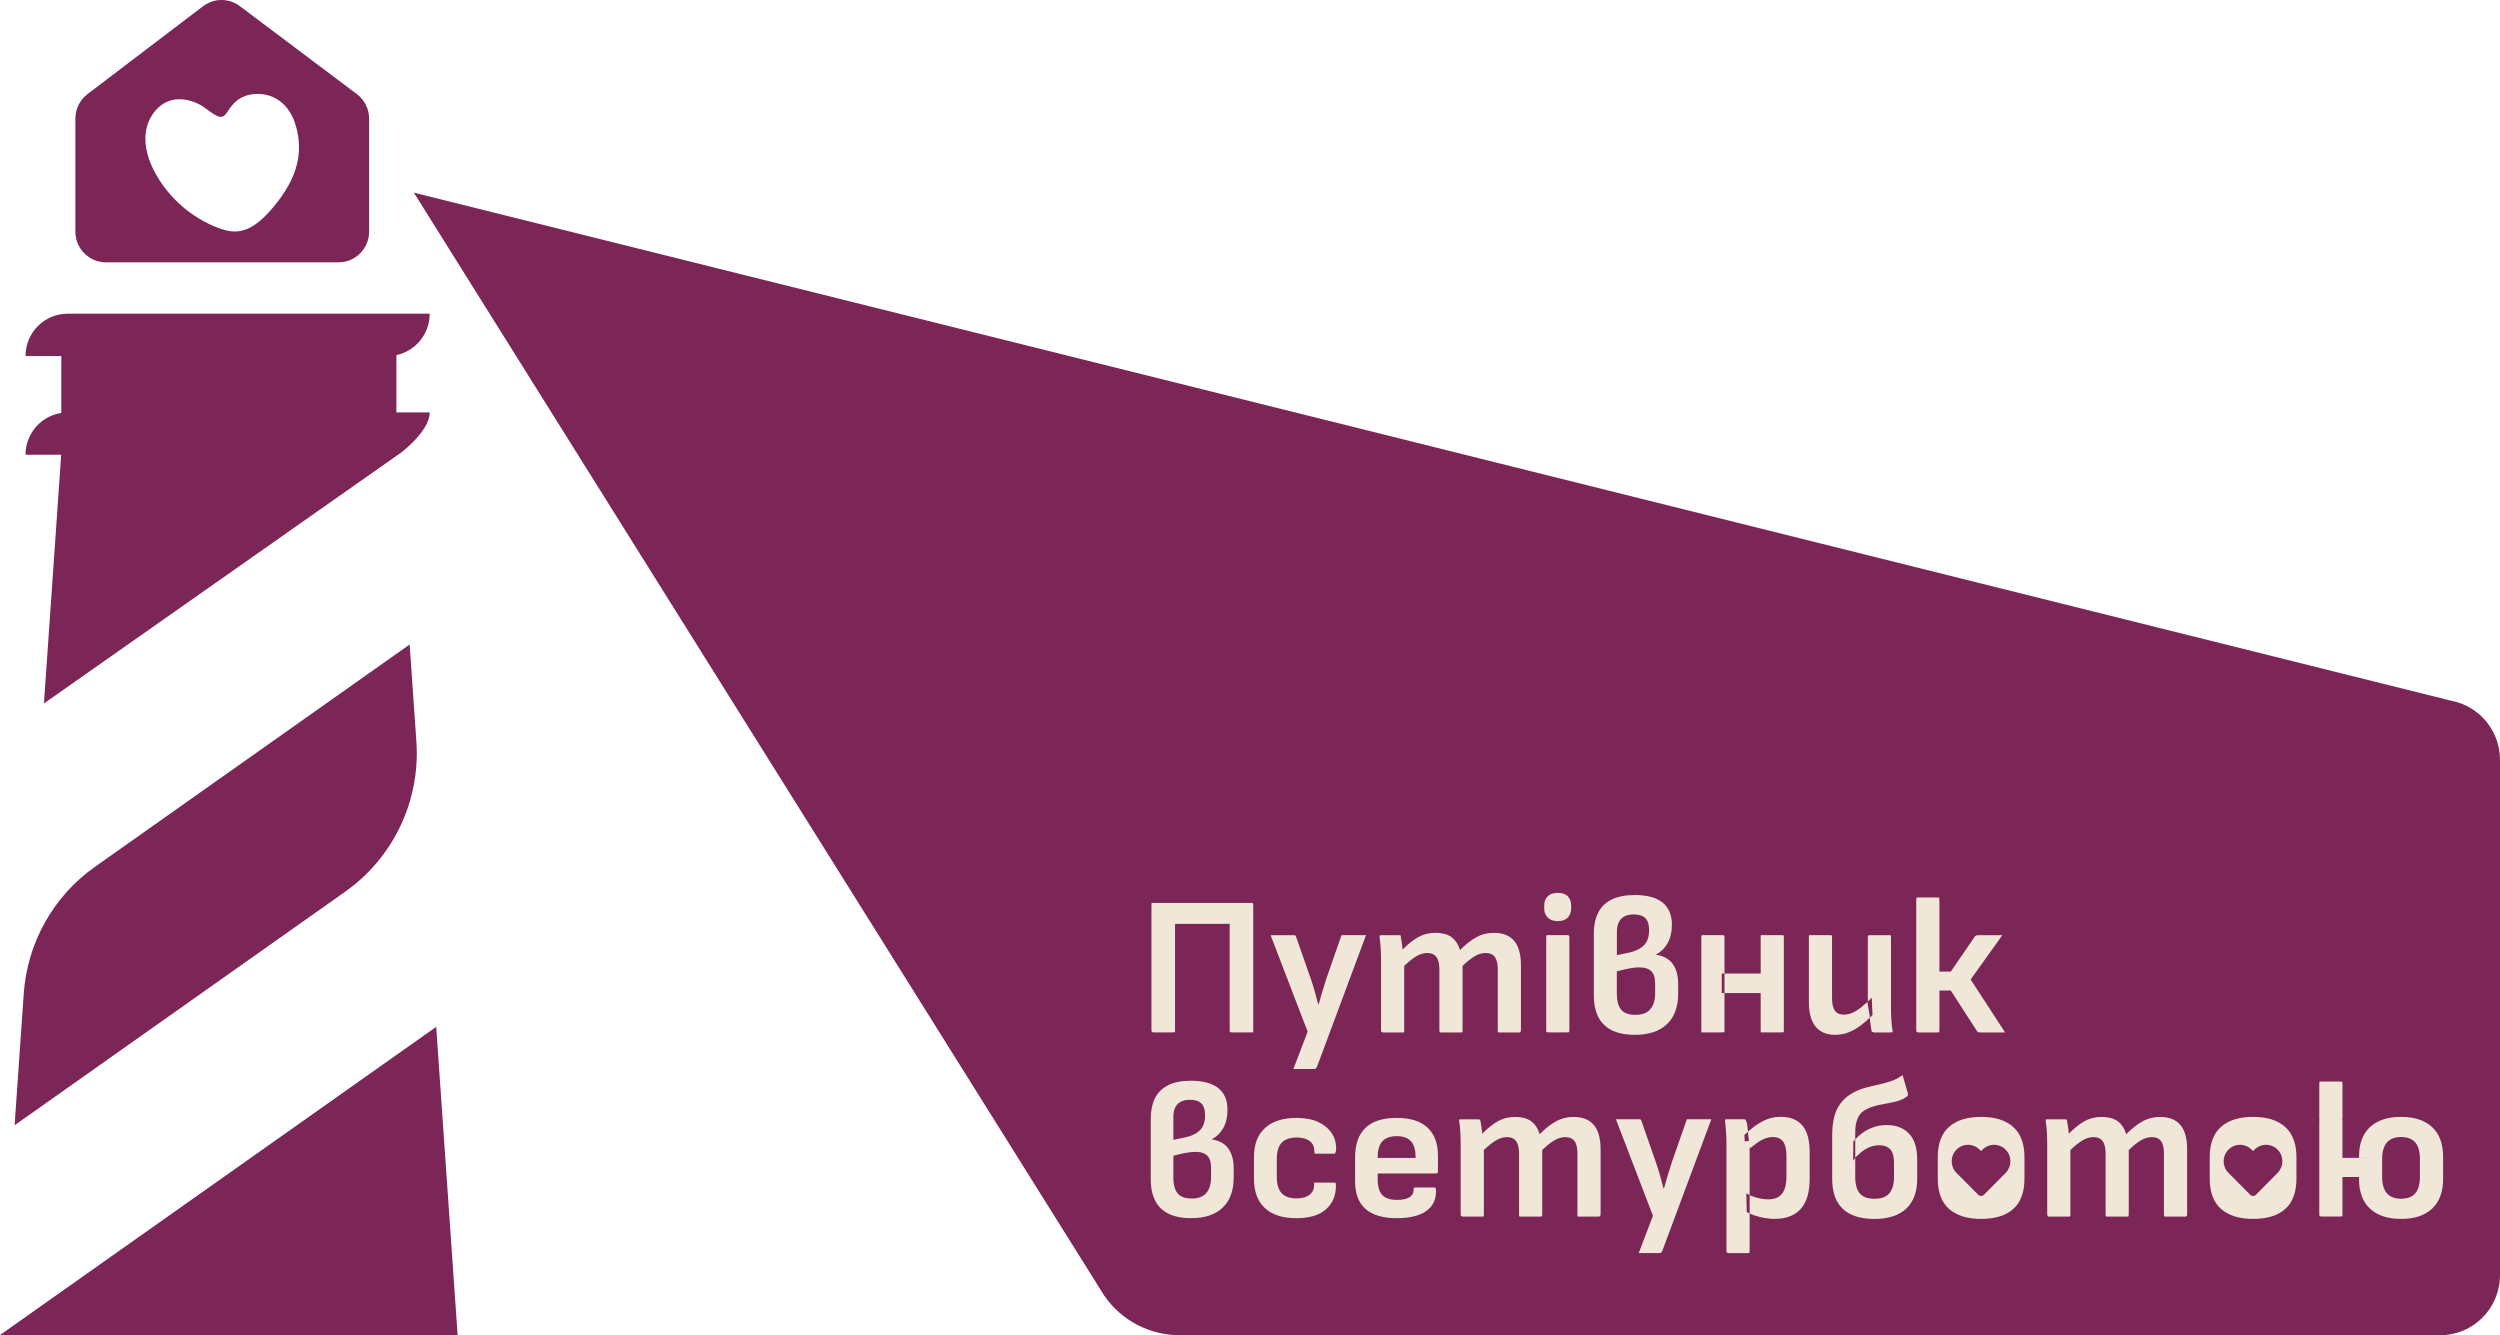 <?xml version="1.0" encoding="UTF-8"?>
<svg xmlns="http://www.w3.org/2000/svg" width="440" height="235" viewBox="0 0 440 235" fill="none">
  <path d="M72.844 33.909L431.509 123.352C436.444 124.333 440 128.682 440 133.739V224.41C440 230.26 435.286 235 429.47 235H207.601C202.316 235 197.371 232.399 194.352 228.041L72.844 33.914V33.909Z" fill="#7C2657"></path>
  <path d="M75.628 55.208H11.904C7.812 55.208 4.492 58.547 4.492 62.663H10.791V72.679C7.226 73.219 4.492 76.305 4.492 80.039H10.771L7.733 123.807L70.62 79.638C70.62 79.638 75.628 75.874 75.628 72.585H69.768V62.5C73.117 61.781 75.628 58.795 75.628 55.213V55.208Z" fill="#7C2657"></path>
  <path d="M0.005 234.96L0 234.995H80.543L76.77 180.726L0.005 234.96Z" fill="#7C2657"></path>
  <path d="M60.764 156.931C69.259 150.932 74.007 140.897 73.283 130.48L72.096 113.43L16.7 152.567C9.401 157.723 4.801 165.916 4.181 174.867L2.57 198.043L60.764 156.931Z" fill="#7C2657"></path>
  <path d="M62.804 16.558L42.213 1.079C40.292 -0.368 37.652 -0.358 35.736 1.098L15.401 16.558C14.052 17.583 13.264 19.183 13.264 20.882V40.755C13.264 43.747 15.677 46.174 18.652 46.174H59.578C62.553 46.174 64.966 43.747 64.966 40.755V20.902C64.966 19.193 64.163 17.583 62.804 16.563V16.558ZM52.013 29.813C51.117 32.527 49.457 34.935 47.566 37.075C45.975 38.873 43.995 40.611 41.602 40.735C40.425 40.794 39.263 40.453 38.164 40.022C33.717 38.273 29.895 34.959 27.512 30.799C26.221 28.54 25.335 25.939 25.655 23.354C25.975 20.768 27.723 18.257 30.235 17.628C31.762 17.246 33.392 17.573 34.82 18.237C36.017 18.792 36.948 19.768 38.1 20.352C39.267 20.947 39.657 20.258 40.262 19.327C41.607 17.261 43.301 16.543 45.31 16.533C48.334 16.518 50.713 18.336 51.831 21.417C52.806 24.107 52.91 27.089 52.008 29.808L52.013 29.813Z" fill="#7C2657"></path>
  <g>
    <path d="M220.194 159.291C220.196 159.302 220.199 159.315 220.199 159.333V181.291C220.199 181.308 220.196 181.322 220.194 181.333V181.334H216.84C216.825 181.334 216.813 181.33 216.804 181.329C216.803 181.319 216.8 181.306 216.8 181.291V162.233H206.435V181.291C206.435 181.306 206.431 181.319 206.43 181.329C206.42 181.33 206.409 181.334 206.395 181.334H203.035L203.033 181.333C203.032 181.321 203.03 181.308 203.03 181.291V159.333C203.03 159.315 203.033 159.302 203.034 159.291H220.194Z" fill="#F0E7D8" stroke="#F0E7D8" stroke-width="0.747"></path>
    <path d="M236.437 164.962H239.882L231.422 187.676C231.396 187.735 231.373 187.753 231.367 187.757C231.363 187.76 231.351 187.768 231.314 187.768H228.182L230.492 181.707L230.543 181.573L230.491 181.44L224.172 164.967H227.69C227.718 164.967 227.733 164.97 227.74 164.972C227.744 164.973 227.746 164.975 227.746 164.975H227.747L227.748 164.977C227.749 164.978 227.752 164.981 227.755 164.986C227.761 164.996 227.771 165.015 227.78 165.046L227.782 165.055L227.785 165.063L230.277 172.196C230.526 172.908 230.771 173.664 230.995 174.454V174.455C231.225 175.253 231.441 176.052 231.647 176.861L231.719 177.142H232.36L232.438 176.871L233.131 174.471C233.361 173.689 233.601 172.928 233.85 172.191L236.342 165.058L236.345 165.05L236.347 165.042C236.356 165.01 236.366 164.991 236.372 164.981C236.375 164.976 236.378 164.974 236.379 164.972L236.38 164.97H236.381C236.381 164.97 236.383 164.968 236.387 164.967C236.394 164.965 236.409 164.962 236.437 164.962Z" fill="#F0E7D8" stroke="#F0E7D8" stroke-width="0.747"></path>
    <path d="M262.944 164.551C264.432 164.552 265.497 164.995 266.205 165.831C266.921 166.675 267.309 168.002 267.309 169.888V181.301C267.309 181.318 267.305 181.332 267.304 181.342L267.303 181.343H264.018C264.002 181.343 263.991 181.34 263.981 181.339C263.98 181.329 263.978 181.317 263.978 181.301V170.582C263.977 169.598 263.807 168.794 263.407 168.227C262.982 167.623 262.3 167.355 261.457 167.355C260.734 167.355 260.028 167.573 259.344 167.983C258.677 168.384 257.946 168.968 257.151 169.721L257.035 169.832V181.301C257.035 181.317 257.031 181.329 257.03 181.339C257.021 181.34 257.01 181.343 256.995 181.343H253.744C253.729 181.343 253.717 181.34 253.708 181.339C253.707 181.329 253.704 181.317 253.704 181.301V170.582C253.704 169.597 253.528 168.791 253.116 168.223C252.683 167.626 252.012 167.355 251.188 167.355C250.465 167.355 249.759 167.573 249.075 167.983C248.408 168.384 247.677 168.968 246.883 169.721L246.767 169.832V181.301C246.767 181.317 246.763 181.329 246.762 181.339C246.753 181.34 246.741 181.343 246.727 181.343H243.673L243.668 181.334H243.437L243.435 181.333C243.434 181.322 243.431 181.308 243.431 181.292V168.937C243.431 168.256 243.411 167.576 243.376 166.902C243.341 166.219 243.276 165.583 243.181 164.99C243.18 164.983 243.18 164.977 243.18 164.971C243.192 164.97 243.207 164.967 243.225 164.967H246.13C246.151 164.967 246.165 164.97 246.175 164.971C246.175 164.973 246.176 164.974 246.177 164.975C246.222 165.305 246.28 165.652 246.349 166.019C246.414 166.372 246.458 166.753 246.481 167.157L246.531 168.003L247.122 167.395C248.006 166.487 248.876 165.783 249.74 165.284C250.579 164.8 251.538 164.552 252.631 164.551C253.657 164.551 254.446 164.741 255.027 165.087L255.265 165.245C255.867 165.698 256.32 166.376 256.603 167.316L256.783 167.918L257.226 167.472C258.153 166.54 259.066 165.818 259.962 165.303L259.963 165.304C260.837 164.805 261.826 164.551 262.944 164.551Z" fill="#F0E7D8" stroke="#F0E7D8" stroke-width="0.747"></path>
    <path d="M275.797 164.962C275.811 164.962 275.823 164.965 275.832 164.966C275.833 164.975 275.837 164.988 275.837 165.005V181.291C275.837 181.307 275.833 181.319 275.832 181.329C275.823 181.33 275.811 181.333 275.797 181.333H272.512L272.51 181.332C272.509 181.321 272.507 181.307 272.507 181.291V165.005C272.507 164.987 272.51 164.973 272.511 164.962H275.797ZM274.172 157.517C274.895 157.517 275.371 157.704 275.665 158.011L275.667 158.012C275.979 158.334 276.147 158.773 276.147 159.372V159.892C276.147 160.459 275.978 160.898 275.664 161.235C275.363 161.553 274.891 161.743 274.172 161.743C273.453 161.743 272.969 161.553 272.657 161.232C272.33 160.895 272.157 160.457 272.157 159.892V159.372C272.157 158.778 272.332 158.34 272.654 158.016C272.965 157.704 273.45 157.517 274.172 157.517Z" fill="#F0E7D8" stroke="#F0E7D8" stroke-width="0.747"></path>
    <path d="M287.68 157.899C289.831 157.899 291.376 158.333 292.375 159.138C293.361 159.934 293.881 161.113 293.881 162.746C293.881 163.994 293.63 165.025 293.153 165.847C292.668 166.684 292.055 167.272 291.322 167.631L291.113 167.734V168.356L291.429 168.405C292.694 168.601 293.571 169.111 294.119 169.903L294.12 169.904C294.685 170.716 294.988 171.804 294.988 173.187V174.822C294.988 177.12 294.355 178.817 293.135 179.98C291.911 181.146 290.126 181.754 287.719 181.754H287.709C285.391 181.754 283.706 181.189 282.589 180.12C281.476 179.055 280.888 177.43 280.888 175.169V164.311C280.888 162.917 281.131 161.754 281.61 160.809L281.611 160.808C282.08 159.874 282.803 159.163 283.799 158.662L283.8 158.661C284.79 158.16 286.077 157.899 287.68 157.899ZM288.502 169.886C288.155 169.886 287.763 169.918 287.327 169.979C286.889 170.04 286.431 170.121 285.949 170.227C285.469 170.333 284.971 170.458 284.459 170.598L284.184 170.673V174.822C284.184 176.154 284.439 177.221 285.027 177.933C285.634 178.668 286.608 178.99 287.842 178.99H287.997L288.004 178.982C289.176 178.953 290.114 178.599 290.741 177.863L290.74 177.862C291.386 177.11 291.678 176.05 291.678 174.748V173.113C291.678 172.073 291.443 171.227 290.895 170.675C290.347 170.125 289.521 169.886 288.502 169.886ZM287.547 160.564C286.512 160.564 285.664 160.84 285.065 161.442C284.462 162.049 284.198 162.94 284.198 164.039V167.798L283.435 167.957L284.395 168.439L284.404 168.444L284.945 168.716V168.407L286.819 168.02H286.822C287.955 167.777 288.877 167.335 289.564 166.671L289.565 166.67C290.281 165.973 290.614 164.97 290.614 163.721C290.614 162.699 290.383 161.881 289.854 161.337L289.851 161.334L289.747 161.236C289.214 160.766 288.458 160.564 287.547 160.564Z" fill="#F0E7D8" stroke="#F0E7D8" stroke-width="0.747"></path>
    <path d="M313.542 164.962C313.556 164.962 313.568 164.964 313.577 164.965C313.578 164.975 313.582 164.988 313.582 165.004V181.292C313.582 181.307 313.578 181.319 313.577 181.329C313.568 181.33 313.557 181.333 313.542 181.333H310.257L310.255 181.333C310.254 181.322 310.251 181.308 310.251 181.292V175.156H311.01V170.966H310.251V165.004C310.251 164.987 310.254 164.973 310.255 164.962H313.542ZM303.096 164.962C303.11 164.962 303.122 164.964 303.131 164.965C303.132 164.975 303.136 164.988 303.136 165.004V170.966H302.653V175.156H303.136V181.292C303.136 181.307 303.132 181.319 303.131 181.329C303.122 181.33 303.11 181.333 303.096 181.333H299.811L299.809 181.333C299.808 181.322 299.806 181.308 299.806 181.292V165.004C299.806 164.987 299.808 164.973 299.81 164.962H303.096ZM310.263 171.713V174.409H310.251V171.713H310.263ZM309.504 171.713V174.409H303.883V171.713H309.504Z" fill="#F0E7D8" stroke="#F0E7D8" stroke-width="0.747"></path>
    <path d="M322.025 164.962C322.04 164.962 322.051 164.964 322.061 164.965C322.062 164.975 322.065 164.988 322.065 165.004V175.723C322.065 176.728 322.235 177.541 322.638 178.101C323.061 178.69 323.714 178.951 324.518 178.951C325.361 178.951 326.199 178.674 327.021 178.142C327.456 177.861 327.916 177.505 328.401 177.081L328.676 178.646C328.681 178.752 328.69 178.857 328.697 178.962C328.237 179.391 327.778 179.784 327.314 180.142C326.659 180.644 325.974 181.042 325.257 181.325L325.254 181.326C324.553 181.608 323.799 181.749 322.991 181.75H322.73C321.43 181.697 320.482 181.251 319.829 180.447L319.828 180.446L319.699 180.278C319.075 179.41 318.735 178.126 318.735 176.382V165.004C318.735 164.987 318.738 164.973 318.739 164.962H322.025ZM329.152 164.967H332.438C332.439 164.978 332.442 164.992 332.442 165.009V177.363C332.442 178.044 332.462 178.714 332.497 179.383C332.532 180.047 332.595 180.698 332.689 181.333C332.678 181.334 332.664 181.338 332.648 181.338H330.22V181.333H329.847C329.779 181.333 329.754 181.32 329.75 181.318C329.75 181.317 329.749 181.316 329.748 181.314C329.745 181.308 329.738 181.293 329.732 181.264C329.664 180.853 329.601 180.418 329.542 179.957C329.513 179.725 329.489 179.493 329.469 179.262C329.589 179.146 329.711 179.03 329.831 178.91L329.946 178.793L329.938 178.629L329.801 175.568L329.762 174.703L329.159 175.325C329.144 175.341 329.128 175.356 329.112 175.372V165.009C329.112 164.993 329.115 164.981 329.116 164.971C329.125 164.97 329.138 164.967 329.152 164.967Z" fill="#F0E7D8" stroke="#F0E7D8" stroke-width="0.747"></path>
    <path d="M340.924 158.325C340.938 158.325 340.95 158.327 340.959 158.328C340.96 158.338 340.964 158.35 340.964 158.367V171.372H343.539L343.65 171.21L347.87 165.051C347.907 164.999 347.951 164.972 348.045 164.972H351.679L346.53 172.173L346.382 172.38L346.521 172.593L352.203 181.339H348.425C348.353 181.339 348.312 181.322 348.279 181.292L348.249 181.257L343.656 174.134L343.546 173.963H340.964V181.296C340.964 181.311 340.96 181.324 340.959 181.334C340.95 181.335 340.938 181.339 340.924 181.339H337.639L337.637 181.338C337.636 181.326 337.634 181.312 337.634 181.296V158.367C337.634 158.35 337.637 158.336 337.638 158.325H340.924Z" fill="#F0E7D8" stroke="#F0E7D8" stroke-width="0.747"></path>
    <path d="M276.966 196.956C278.454 196.956 279.518 197.4 280.227 198.235C280.942 199.08 281.33 200.407 281.33 202.293V213.706C281.33 213.723 281.326 213.736 281.325 213.747L281.324 213.748H278.039C278.024 213.748 278.012 213.744 278.003 213.743C278.002 213.733 277.999 213.721 277.999 213.706V202.986C277.999 202.003 277.828 201.199 277.429 200.632C277.003 200.027 276.322 199.76 275.479 199.76C274.755 199.76 274.049 199.977 273.365 200.388C272.698 200.788 271.967 201.372 271.173 202.126L271.057 202.236V213.706C271.057 213.721 271.053 213.733 271.052 213.743C271.043 213.744 271.031 213.748 271.017 213.748H267.766C267.751 213.748 267.739 213.744 267.729 213.743C267.728 213.733 267.726 213.721 267.726 213.706V202.986C267.726 202.002 267.549 201.196 267.138 200.628C266.705 200.031 266.034 199.76 265.21 199.76C264.487 199.76 263.78 199.977 263.097 200.388C262.43 200.788 261.698 201.372 260.904 202.126L260.788 202.236V213.706C260.788 213.721 260.784 213.733 260.783 213.743C260.774 213.744 260.763 213.748 260.748 213.748H257.694L257.689 213.738H257.458L257.456 213.737C257.455 213.726 257.452 213.713 257.452 213.696V201.342C257.452 200.661 257.432 199.981 257.397 199.307C257.362 198.623 257.298 197.987 257.202 197.394C257.201 197.388 257.202 197.382 257.201 197.376C257.213 197.375 257.228 197.372 257.246 197.372H260.151C260.172 197.372 260.187 197.374 260.196 197.376C260.197 197.377 260.198 197.378 260.198 197.38C260.243 197.709 260.302 198.057 260.37 198.424C260.436 198.777 260.479 199.158 260.503 199.561L260.553 200.407L261.144 199.8C262.028 198.891 262.898 198.187 263.762 197.688C264.601 197.204 265.559 196.956 266.652 196.956C267.679 196.956 268.467 197.145 269.049 197.491L269.286 197.649C269.889 198.102 270.342 198.78 270.624 199.721L270.805 200.322L271.247 199.877C272.174 198.945 273.088 198.223 273.983 197.708L273.984 197.709C274.859 197.209 275.848 196.956 276.966 196.956Z" fill="#F0E7D8" stroke="#F0E7D8" stroke-width="0.747"></path>
    <path d="M297.212 197.362H300.657L292.197 220.076C292.171 220.134 292.149 220.153 292.143 220.157C292.139 220.16 292.127 220.168 292.09 220.168H288.957L291.268 214.106L291.318 213.972L291.267 213.84L284.947 197.367H288.466C288.493 197.367 288.509 197.37 288.516 197.372C288.519 197.373 288.521 197.374 288.521 197.375H288.522L288.523 197.377C288.525 197.378 288.527 197.381 288.53 197.385C288.537 197.395 288.546 197.414 288.556 197.446L288.558 197.455L288.561 197.463L291.053 204.595C291.302 205.308 291.546 206.064 291.771 206.853V206.854C292.001 207.653 292.217 208.452 292.423 209.26L292.494 209.542H293.136L293.213 209.27L293.906 206.871C294.136 206.089 294.376 205.327 294.625 204.59L297.117 197.458L297.12 197.45L297.122 197.441C297.131 197.409 297.141 197.39 297.147 197.381C297.151 197.376 297.153 197.373 297.154 197.372L297.155 197.37H297.156C297.157 197.369 297.159 197.368 297.162 197.367C297.169 197.365 297.185 197.362 297.212 197.362Z" fill="#F0E7D8" stroke="#F0E7D8" stroke-width="0.747"></path>
    <path d="M304.031 197.367H306.938C306.999 197.367 307.006 197.382 306.997 197.374C306.989 197.367 307.006 197.374 307.018 197.439L307.021 197.461C307.043 197.551 307.065 197.653 307.088 197.767L307.154 198.145C307.197 198.429 307.231 198.712 307.255 199.005C307.255 199.012 307.255 199.019 307.256 199.025C307.087 199.178 306.919 199.336 306.751 199.499L306.629 199.618L306.639 199.788L306.811 202.85L306.854 203.635L307.436 203.104C307.478 203.065 307.521 203.027 307.563 202.989V209.727C307.557 209.724 307.55 209.721 307.543 209.717L306.969 209.386L306.982 210.049L307.052 213.317L307.056 213.524L307.233 213.63C307.339 213.693 307.45 213.753 307.563 213.812V220.131C307.563 220.146 307.56 220.158 307.559 220.168C307.549 220.169 307.538 220.173 307.523 220.173H304.238L304.236 220.172C304.235 220.161 304.233 220.147 304.233 220.131V201.13C304.233 200.515 304.208 199.882 304.163 199.226C304.119 198.575 304.06 197.967 303.99 197.408C303.989 197.393 303.991 197.381 303.991 197.371C304.002 197.37 304.015 197.367 304.031 197.367ZM313.409 196.936C315.014 196.936 316.162 197.414 316.93 198.318V198.319C317.7 199.233 318.123 200.675 318.123 202.725V207.489C318.123 209.81 317.605 211.467 316.644 212.529C315.684 213.59 314.279 214.144 312.37 214.144H311.996C311.327 214.116 310.609 214.016 309.847 213.833L309.844 213.832C309.264 213.697 308.754 213.531 308.311 213.34V210.904C308.599 211.014 308.895 211.109 309.2 211.185H309.201C309.918 211.365 310.595 211.459 311.228 211.459C312.413 211.459 313.349 211.095 313.948 210.3C314.524 209.535 314.787 208.457 314.787 207.118V203.428C314.787 202.264 314.588 201.331 314.13 200.701L314.128 200.7L314.035 200.581C313.554 200.009 312.852 199.745 311.995 199.745C311.201 199.745 310.407 199.994 309.624 200.456L309.622 200.457C309.211 200.702 308.763 201.017 308.278 201.4L308.034 199.677C308.034 199.578 308.03 199.468 308.024 199.345C308.43 198.991 308.832 198.669 309.232 198.383C309.878 197.924 310.539 197.569 311.221 197.313C311.889 197.063 312.618 196.936 313.409 196.936ZM307.563 201.677V201.992C307.547 202.007 307.53 202.021 307.513 202.036L307.447 200.861L307.563 201.677Z" fill="#F0E7D8" stroke="#F0E7D8" stroke-width="0.747"></path>
    <path d="M335.428 192.54L335.429 192.542C335.446 192.602 335.445 192.632 335.443 192.642C335.442 192.644 335.439 192.647 335.435 192.651L335.428 192.655L335.422 192.66C334.96 193.013 334.409 193.281 333.77 193.461L333.49 193.534C332.691 193.72 331.861 193.882 331.003 194.035C330.111 194.193 329.292 194.433 328.544 194.776V194.777C327.672 195.178 327.032 195.764 326.668 196.54C326.312 197.288 326.149 198.19 326.149 199.222V200.388C326.06 200.49 325.973 200.594 325.89 200.7L325.811 200.799L325.81 200.927L325.775 204.3L325.763 205.533L326.149 204.965V207.122C326.149 208.482 326.421 209.565 327.036 210.287C327.666 211.027 328.655 211.36 329.916 211.36C331.178 211.36 332.207 211.011 332.837 210.231C333.441 209.482 333.718 208.45 333.718 207.197V204.621C333.718 203.495 333.486 202.595 332.941 202.017C332.402 201.445 331.635 201.187 330.714 201.187C329.783 201.187 328.878 201.469 328.011 202.005L328.01 202.006C327.609 202.256 327.238 202.543 326.896 202.862V200.677C327.215 200.339 327.569 200.025 327.961 199.737C328.53 199.319 329.156 198.988 329.851 198.743L329.852 198.744C330.539 198.505 331.276 198.382 332.063 198.382C333.616 198.382 334.818 198.854 335.706 199.765C336.582 200.664 337.053 202.073 337.053 204.062V207.504C337.053 209.706 336.431 211.333 335.236 212.453C334.046 213.568 332.293 214.152 329.93 214.159L329.913 214.155H329.867C327.479 214.155 325.741 213.578 324.589 212.484C323.44 211.393 322.839 209.757 322.839 207.499V199.915C322.839 197.859 323.146 196.305 323.729 195.224L323.73 195.223C324.316 194.129 325.155 193.289 326.244 192.695L326.251 192.691C326.867 192.336 327.533 192.06 328.239 191.855C328.971 191.649 329.712 191.462 330.465 191.306H330.468C331.24 191.141 331.979 190.949 332.695 190.722L332.696 190.723C333.416 190.5 334.059 190.195 334.637 189.816L335.428 192.54Z" fill="#F0E7D8" stroke="#F0E7D8" stroke-width="0.747"></path>
    <path d="M380.196 196.956C381.684 196.956 382.749 197.4 383.457 198.235C384.173 199.08 384.561 200.407 384.561 202.293V213.706C384.561 213.723 384.557 213.736 384.556 213.747L384.555 213.748H381.27C381.254 213.748 381.243 213.744 381.233 213.743C381.232 213.733 381.23 213.721 381.229 213.706V202.986C381.229 202.003 381.058 201.199 380.659 200.632C380.233 200.027 379.552 199.76 378.709 199.76C377.986 199.76 377.279 199.977 376.596 200.388C375.929 200.788 375.198 201.372 374.403 202.126L374.287 202.236V213.706C374.287 213.721 374.283 213.733 374.282 213.743C374.273 213.744 374.262 213.748 374.247 213.748H370.996C370.981 213.748 370.969 213.744 370.96 213.743C370.959 213.733 370.956 213.721 370.956 213.706V202.986C370.956 202.002 370.78 201.196 370.368 200.628C369.935 200.031 369.264 199.76 368.44 199.76C367.717 199.76 367.011 199.977 366.327 200.388C365.66 200.788 364.929 201.372 364.135 202.126L364.019 202.236V213.706C364.019 213.721 364.015 213.733 364.014 213.743C364.004 213.744 363.993 213.748 363.979 213.748H360.925L360.92 213.738H360.688L360.687 213.737C360.685 213.726 360.683 213.713 360.683 213.696V201.342C360.683 200.661 360.663 199.981 360.628 199.307C360.593 198.623 360.528 197.987 360.433 197.394C360.432 197.388 360.432 197.382 360.432 197.376C360.444 197.375 360.459 197.372 360.477 197.372H363.382C363.403 197.372 363.417 197.374 363.427 197.376C363.427 197.377 363.428 197.378 363.429 197.38C363.474 197.709 363.532 198.057 363.601 198.424C363.666 198.777 363.709 199.158 363.733 199.561L363.783 200.407L364.374 199.8C365.258 198.891 366.128 198.187 366.992 197.688C367.831 197.204 368.79 196.956 369.883 196.956C370.909 196.956 371.698 197.145 372.279 197.491L372.517 197.649C373.119 198.102 373.572 198.78 373.854 199.721L374.035 200.322L374.478 199.877C375.405 198.945 376.318 198.223 377.214 197.708L377.215 197.709C378.089 197.209 379.078 196.956 380.196 196.956Z" fill="#F0E7D8" stroke="#F0E7D8" stroke-width="0.747"></path>
    <path d="M422.585 196.945C424.877 196.945 426.597 197.528 427.798 198.639C428.99 199.742 429.613 201.377 429.613 203.6V207.499C429.613 209.7 428.992 211.328 427.797 212.447C426.597 213.571 424.877 214.154 422.585 214.154C420.294 214.154 418.574 213.566 417.373 212.446C416.184 211.337 415.562 209.714 415.557 207.526H417.143V203.405H415.56C415.595 201.277 416.215 199.71 417.372 198.639C418.573 197.528 420.293 196.945 422.585 196.945ZM411.898 200.25V204.153H414.81V206.778H411.898V213.695C411.898 213.711 411.895 213.723 411.894 213.733C411.884 213.734 411.873 213.738 411.858 213.738H408.573L408.571 213.737C408.57 213.726 408.568 213.712 408.568 213.695V200.25H411.898ZM422.585 199.745C421.384 199.745 420.459 200.086 419.812 200.829L419.811 200.83C419.177 201.564 418.887 202.634 418.887 203.982V207.112C418.887 208.452 419.171 209.528 419.811 210.263V210.264C420.454 211.01 421.406 211.349 422.585 211.349C423.781 211.349 424.741 211.011 425.377 210.261C426 209.527 426.278 208.457 426.278 207.112V203.982C426.278 202.642 426 201.568 425.377 200.833C424.741 200.083 423.781 199.745 422.585 199.745ZM416.396 204.153V206.778H415.557V204.153H416.396ZM411.858 197.367C411.873 197.367 411.884 197.369 411.894 197.37C411.895 197.38 411.898 197.392 411.898 197.409V199.502H408.568V197.409C408.568 197.392 408.571 197.378 408.572 197.367H411.858ZM411.858 190.719C411.873 190.719 411.884 190.721 411.894 190.722C411.895 190.732 411.898 190.745 411.898 190.761V196.621C411.885 196.62 411.872 196.619 411.858 196.619H408.568V190.761C408.568 190.744 408.571 190.73 408.572 190.719H411.858Z" fill="#F0E7D8" stroke="#F0E7D8" stroke-width="0.747"></path>
    <path d="M348.687 196.946C351.073 196.946 352.851 197.521 354.075 198.623L354.183 198.72H354.186C355.331 199.811 355.932 201.436 355.932 203.67V207.43C355.932 209.752 355.301 211.416 354.101 212.491V212.492C352.888 213.583 351.085 214.154 348.691 214.154C346.3 214.154 344.515 213.578 343.28 212.489C342.061 211.414 341.417 209.749 341.417 207.43V203.67C341.417 201.37 342.051 199.714 343.263 198.623C344.486 197.522 346.299 196.946 348.687 196.946ZM353.256 202.069C351.991 200.798 349.937 200.793 348.667 202.056C347.397 200.793 345.343 200.798 344.078 202.069C342.81 203.344 342.81 205.418 344.078 206.693L344.329 206.945L347.904 210.542C348.326 210.966 349.013 210.966 349.435 210.542L353.01 206.945L353.261 206.693L353.895 206.056H353.75C354.494 204.801 354.329 203.149 353.256 202.069Z" fill="#F0E7D8" stroke="#F0E7D8" stroke-width="0.747"></path>
    <path d="M396.554 196.946C398.94 196.946 400.719 197.521 401.942 198.623L402.05 198.72H402.053C403.198 199.811 403.799 201.436 403.799 203.67V207.43C403.799 209.752 403.168 211.416 401.968 212.491V212.492C400.755 213.583 398.952 214.154 396.559 214.154C394.168 214.154 392.382 213.578 391.147 212.489C389.929 211.414 389.284 209.749 389.284 207.43V203.67C389.284 201.37 389.918 199.714 391.13 198.623C392.353 197.522 394.166 196.946 396.554 196.946ZM401.123 202.069C399.859 200.798 397.804 200.793 396.534 202.056C395.264 200.793 393.21 200.798 391.945 202.069C390.677 203.344 390.677 205.418 391.945 206.693V206.692L392.196 206.945L395.771 210.542C396.193 210.966 396.88 210.966 397.302 210.542L400.877 206.945L401.128 206.693L401.762 206.056H401.617C402.361 204.801 402.196 203.149 401.123 202.069Z" fill="#F0E7D8" stroke="#F0E7D8" stroke-width="0.747"></path>
    <path d="M209.576 190.586C211.688 190.586 213.204 191.01 214.188 191.801C215.158 192.581 215.664 193.74 215.664 195.344C215.664 196.571 215.418 197.577 214.951 198.39C214.47 199.213 213.871 199.791 213.155 200.14L212.945 200.241V200.865L213.262 200.914C214.501 201.105 215.364 201.609 215.903 202.383C216.458 203.179 216.752 204.247 216.752 205.606V207.217C216.752 209.475 216.128 211.142 214.929 212.28L214.927 212.281C213.728 213.426 211.974 214.024 209.607 214.024C207.331 214.024 205.677 213.469 204.579 212.42C203.486 211.375 202.907 209.775 202.907 207.558V196.884C202.907 195.687 203.094 194.662 203.452 193.8L203.616 193.44C204.075 192.526 204.788 191.824 205.765 191.333C206.741 190.842 208.003 190.586 209.576 190.586ZM210.389 202.355C210.047 202.355 209.665 202.387 209.237 202.442L209.232 202.443C209.018 202.474 208.799 202.509 208.573 202.55L207.882 202.685L207.879 202.686C207.411 202.792 206.923 202.912 206.416 203.047L206.139 203.12V207.207C206.139 208.521 206.395 209.566 206.973 210.267C207.531 210.946 208.405 211.266 209.509 211.306L209.517 211.32H209.748C210.974 211.32 211.953 210.972 212.599 210.213L212.598 210.212C213.233 209.47 213.52 208.43 213.521 207.147V205.537C213.52 204.511 213.29 203.68 212.747 203.134C212.205 202.588 211.393 202.355 210.389 202.355ZM209.438 193.191C208.423 193.191 207.585 193.462 206.996 194.055C206.403 194.651 206.139 195.532 206.139 196.611V200.987H206.556L206.594 200.979L208.736 200.534L208.738 200.533C209.851 200.295 210.764 199.858 211.438 199.202C212.143 198.515 212.466 197.527 212.466 196.3C212.466 195.299 212.241 194.483 211.712 193.951L211.711 193.949L211.608 193.853C211.082 193.394 210.341 193.191 209.438 193.191Z" fill="#F0E7D8" stroke="#F0E7D8" stroke-width="0.747"></path>
    <path d="M228.186 197.125C229.665 197.125 230.892 197.362 231.867 197.822H231.868C232.859 198.287 233.594 198.908 234.092 199.674L234.093 199.675C234.53 200.341 234.76 201.092 234.783 201.942L234.78 202.313C234.77 202.516 234.738 202.623 234.714 202.673H231.701C231.7 202.667 231.697 202.662 231.695 202.655C231.687 202.62 231.682 202.569 231.682 202.497C231.682 201.657 231.349 200.976 230.695 200.501L230.692 200.498L230.443 200.339C229.841 199.993 229.09 199.83 228.215 199.83C226.979 199.83 225.981 200.147 225.31 200.851C224.637 201.557 224.34 202.649 224.34 204.037V207.118C224.34 208.483 224.638 209.564 225.31 210.268C225.98 210.972 226.967 211.291 228.181 211.291C229.225 211.291 230.084 211.073 230.708 210.574C231.326 210.084 231.646 209.439 231.646 208.659C231.646 208.595 231.652 208.55 231.659 208.521C231.659 208.52 231.66 208.518 231.66 208.517H234.711C234.723 208.517 234.732 208.519 234.739 208.519C234.741 208.527 234.745 208.538 234.746 208.551C234.783 210.225 234.251 211.535 233.169 212.518C232.111 213.48 230.508 214.005 228.303 214.028L228.301 214.026H228.146C225.801 214.026 224.063 213.446 222.874 212.346C221.69 211.252 221.073 209.651 221.073 207.49V203.626C221.073 201.487 221.693 199.9 222.892 198.804H222.893C224.092 197.704 225.841 197.125 228.186 197.125Z" fill="#F0E7D8" stroke="#F0E7D8" stroke-width="0.747"></path>
    <path d="M245.803 197.125C248.196 197.125 249.857 197.681 250.99 198.733C252.119 199.781 252.708 201.333 252.708 203.453V206.123C252.708 206.136 252.705 206.147 252.704 206.156C252.696 206.157 252.685 206.16 252.673 206.16H242.095V207.559C242.095 208.852 242.368 209.886 242.991 210.565C243.624 211.254 244.615 211.558 245.867 211.558C246.83 211.558 247.624 211.406 248.217 211.062C248.846 210.697 249.166 210.127 249.166 209.407C249.166 209.393 249.168 209.381 249.169 209.372C249.177 209.371 249.188 209.369 249.201 209.369H252.328C252.34 209.369 252.35 209.371 252.357 209.372C252.359 209.379 252.362 209.388 252.363 209.399C252.425 210.925 251.908 212.046 250.836 212.812L250.835 212.813C249.734 213.605 248.088 214.025 245.837 214.025C243.439 214.024 241.709 213.494 240.579 212.495C239.456 211.501 238.868 210.008 238.868 207.935V203.695C238.868 201.481 239.455 199.864 240.571 198.783C241.687 197.702 243.409 197.125 245.803 197.125ZM245.842 199.587C244.677 199.587 243.653 199.904 243.013 200.618C242.384 201.319 242.1 202.358 242.1 203.656V204.168H249.516V203.621C249.516 202.406 249.271 201.418 248.714 200.731L248.599 200.598C247.958 199.902 247.014 199.587 245.842 199.587Z" fill="#F0E7D8" stroke="#F0E7D8" stroke-width="0.747"></path>
  </g>
</svg>
